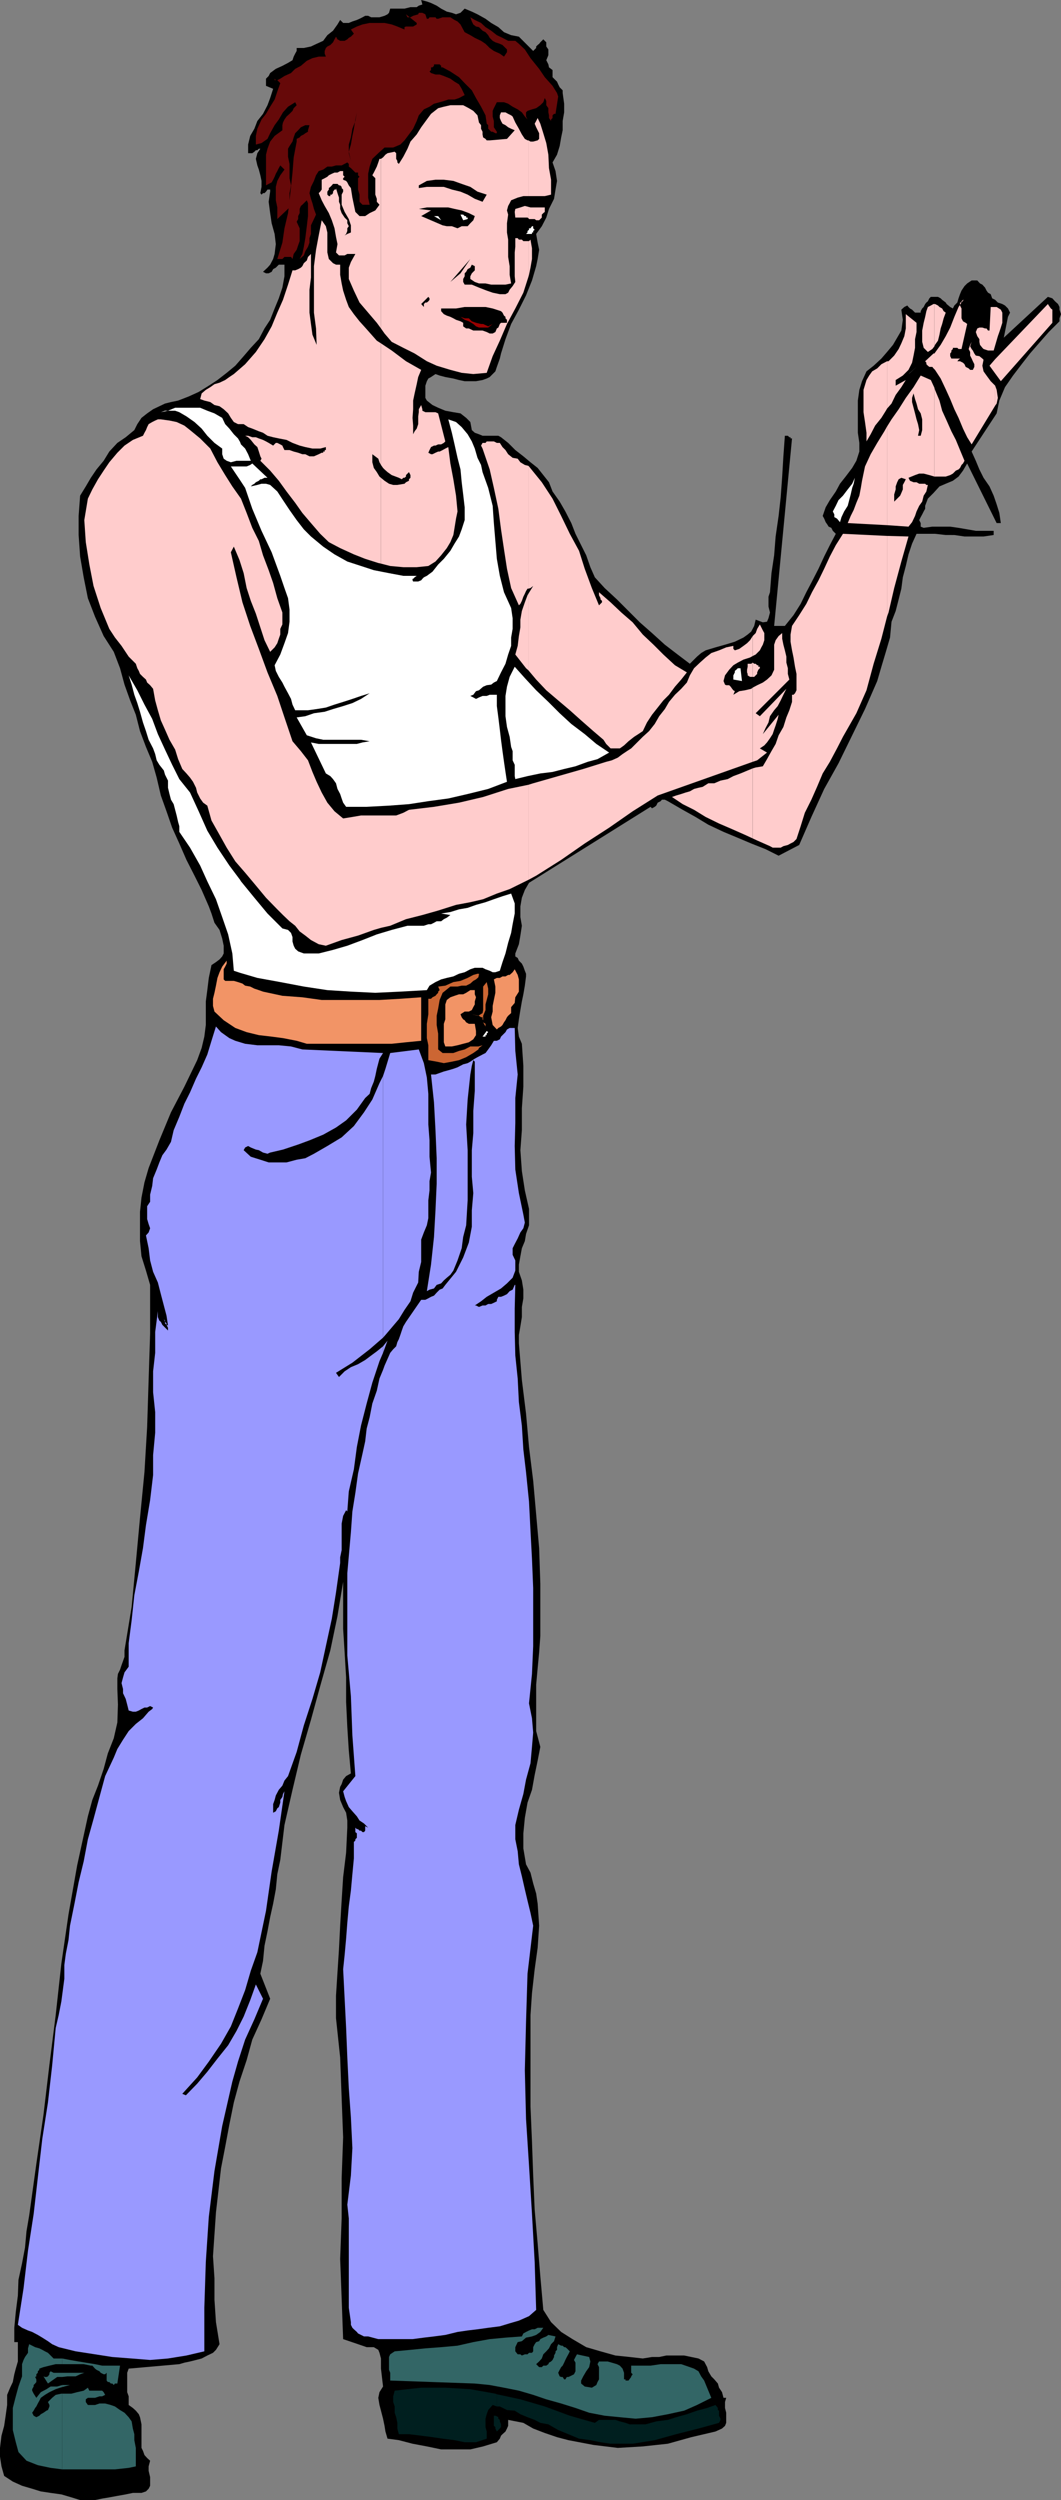 <svg xmlns="http://www.w3.org/2000/svg" width="356.199" height="838.801"><rect width="100%" height="100%" fill="#808080" stroke="none"/><path d="m143.3.5 1.4.5 1.898.898 1.5 1 1.902 1 1.7.403 1.398.5 1.5-.5L156 2.898l2.398 1 1.903.903L163 6.3l1.898 1.398 2.403 1.399 1.898 1.703 2.399 1 2.601.5L179 17.098l1-1v-.5l.5-.5.5-.399.398-.5 1-1 1 1v1.399l.7 1V18.5l-.7 1.7.7 1.398.203 1 1.199.902v2.398l1.5 1.5.398.903.5 1 1 1v.898l.5 3.602v2.898l-.5 2.899v3.101l-.5 2.399-.5 2.902-.898 2.898-1.5 2.602 1 2.898.5 3.301-.5 2.899-.5 3.101-1.7 3.399-.902 2.902-1.5 2.898L180 78.5l.5 2.898.5 2.403-.5 3.097-.5 2.403-1.402 4.797-2 5-2.399 4.8-2.601 4.801-1.899 5.102-1.5 4.797-.398 1.703-1 2.797-.5 1.5-1.903 1.902-1 .5-1.398.5-2.2.398H156l-1.902-.398-1.899-.5-2.699-.5-1.902-.5-1.399-.5-1.5 1-.898.5-.5.898-.5 1.5v4.102l.5.898 1.898 1.5 1.899.903 2.402 1 2.7.5 2.398.398 1.902 1.5 1.398 1.399.5 2.703 1 .898 1.403.5 1.199.5h5.3l.9.5 2.398 1.899L173 151l2.7 2.098 2.398 2L180.5 157l1.898 2.398 1.903 2.403 1.199 3.097 2.398 3.403 1.903 3.297 2 3.902 1.398 3.598 1.899 3.8 1.703 3.403 1.398 4 1.5 3.398 3.301 3.602 4.098 3.797 7.703 7.703 4.097 3.597 4.301 3.903 4.301 3.297 4.098 3.101 1.402-1.398 1-1 1.398-1.203 1.5-.899 3.301-1 3.2-.898 3.3-1 2.899-1.403 1.402-1 1.2-1 1-1.898.5-2.102 2.398.903 1.402-.203.5-1.2.5-1.898-.5-2v-3.3l.5-1.5.5-6.4.898-6 .5-6.3 1-6.902.7-6.297.5-6.903.402-6.8.5-6.899h1l.5.5h.398v.399h.5l-6 62.902h3.602l2.898-3.602 2.403-3.8 1.898-3.899 1.899-3.601 2.203-4.297 1.898-4.102 1.899-3.8 2-3.801-1-1-.5-1-.899-.399-.5-.8-.5-.7-.5-1.199-.5-.902 1-2.899 1.399-2.398 2-2.903 1.402-2.597 1.898-2.403 2.2-2.898 1.402-2.402 1-3.098v-2.902l-.5-3.399v-10.8l.5-3.598.898-2.903 1.5-3.3 2.403-1.899 2.597-2.398 1.903-2.203 2-2.399 1.398-2.398 1.399-2.403.5-3.597-.5-3.403 1-.898 1-.5.402.5.5.5.7.398 1 1h1.898v-.5l.5-.898.5-.5.5-1 .402-.5.5-.402.5-1 .5-.5h2.398l.903.5.5.5 1.199.902.3.5 1.2 1 .898.5.5-1 1-1 .403-1.402.5-1.399.5-1.199 1-1.5.898-.902 1.5-1h1.899l.902 1 .8.402.9 1 .5 1 .5.7.898.5.5 1.398 1 .5.902.902 1.5.5.898.5 1 1 .7 1.398-.7 1.403-1.398 7 14.8-13.703 1.5.5.9 1 1 .902.5 1v.898l.5 1.5-.5 1.403v1l-3.602 3.597-2.899 3.301-3.398 3.899-2.801 3.601-2.902 3.801-2.7 3.898-1.898 4.5-.902 4.301-8.399 12.801 1.399 3.098 1.203 2.902 1.398 2.8 2 2.9 1.399 3.1 1 2.9.902 2.898.5 3.402h-1.402l-9.899-20-1.398 2.398-1.5 2-1.903 1.403-2.398 1-2.102.898-2 2.2-1.898 1.902-.902 2.398v1l-.5.899-.5 1-.5.902-.5 1 .5 1v1.2l1 .398 2.902-.399h6l2.8.399 5.798 1h6v1.402l-3.399.5h-6.398l-3.403-.5H317.5l-3.602-.402H307.7l-1.5 3.3L305 186l-.902 3.898-1 3.801-.5 3.801-.899 3.598-1 3.902-1.398 3.598-.5 5.3-1.403 4.801-1.5 5-1.398 4.801-4.102 9.398-4.3 8.801-4.598 9.399-4.8 8.601-4.302 9.399-4.097 9.402-6.903 3.598-4.398-2.2-4.8-1.898-4.5-1.902-4.802-2-5.097-2.399-4.301-2.601-4.3-2.399-5-2.898-1-.5h-1l-.4.5-1 .5-.5 1-.5.398-.902.5-.5-.5-40.8 25.5-1.399 2.399-1 2.601-.5 2.899v3.601l.5 2.899-.5 3.3-.5 2.903-1.199 3.097v1l.8.5.4.903 1 1 .5 1 .5 1.398.398 1v.899l-.399 3.101-.5 2.899-.5 2.402-.5 2.898-.5 3.102-.398 2.898.398 2.903 1 2.398.5 7.399v7l-.5 7.203v7.398l-.5 6.7.5 7 1 6.5 1.399 6.199v5.5l-1 2.902-.399 2.398-1 2.403-.5 2.699-.5 2.8v2.4l1 2.898.5 3.101v2.899l-.5 2.902v3.398l-.5 3.102-.5 2.898v2.801l1 12.301 1.399 11.3 1 11.2L179 496.8l1 11.298 1 11.3.398 12v17.5l-.398 5.5-.5 5.301-.5 5.5v15.602l1.398 5.297-.898 4.601-1 4.801-.902 5-1.5 4.3-.899 5.098-.5 5.2v5.101l.899 5.301 1.5 2.8.902 3.598 1 3.403.5 3.398.5 7.399-.5 7.402-1 7.2-.902 8-.5 7.398V706.8l.5 11.797.402 11.3.5 11.5 1 11.301.898 11 1 11.301 2.602 4.098 3.398 3.3 3.801 2.403 4.602 2.699 4.797 1.398 5 1.403 4.8.5 4.403.5 3.097-.5h2.403l2.398-.5h6l2.399.5 2.402.5 1.898 1 1 1.898.403 1.399 1 1.703 1 1 1.199 1.398.398 1.399 1 1.5.5 1.902h.903l-.403 1.398v2l.403 1.602v3.398l-.403 1-1 .903-2.199 1-8.101 1.898-7.899 2.2-8.398.902-8.403.5-8.199-1-8.398-1.602-3.801-1-4.102-1.398-3.898-1.5-3.3-1.903-5.102-1v2l-.399.903-.5 1-1 .898-.5.5-.398 1-1 1.2-4.602 1.402-4.3 1h-9.801l-4.797-1-4.801-.903-4.602-1.199-3.8-.5-.7-2.398-.3-1.903-.5-2.398-.7-2.7-.5-1.902L127 804.5l.398-1.902 1.2-1.899-.7-6v-3.398l-.5-1.903-.398-1-1.5-.898h-2.402l-2.899-1-5-1.7-.5-13.702-.5-13.2.5-13.597v-13.5l.5-13.703-.5-13.2-.5-13.597-1.398-13.203v-7.5l.5-7.899.5-7.699.398-7.902.5-8.399.5-7.898 1-8.203.399-8.399v-2.398l-.399-2.602-1-1.898-1-2.403-.398-2.398.398-2 .5-.902.5-1.5 1-1.2 1.602-.898-.703-7.7-.5-7.902-.399-8.398v-8.2l-.5-8.402-.5-7.898v-15.8l-1.898 11.5-2.403 11.5-3.398 12-3.102 11.3L101 588.7l-2.8 11.8-2.7 11.8-1.402 11.7-1 4.8-.5 5.098-.899 4.801-1 4.5-.898 4.801-1 4.8-.5 5.098-.903 4.301 3.301 8.399-2.898 6.902-3.102 6.8-1.898 6.9-2.403 7.198-1.898 7-1.5 7.403-1.402 7.5-1.399 7.199-1.699 14.8-1 14.7.5 7.398v7.2l.5 7.5 1.2 7.402-1.2 1.898-1 1-1.902.903-1.899 1-1.898.5-2 .5-1.903.398-1.699.5-17 1.5-.5 1.399v6.5l.5 1.402v2.898l1.399 1 1 .903 1 1.199.402 1 .5 2.398v7.903l.5 1 .5 1.398.898 1 1 .899-.5 1.902v1.5l.5 2.098V834l-.5 1-.898.898-1.5.5h-2.902l-2.399.5-2.8.5-2.7.5-2.398.403-2.403.5h-5L24 837.898l-3.402-1-3.598-.5-3.3-.5-2.9-.898-3.402-1-3.097-1.402-2.903-1.899L.5 827.5l-.5-3.3v-2.9l.5-4.1.898-3.302.5-3.398.5-3.602V803.5l1-2.402.903-1.899.5-2.601.5-1.899.699-2.398v-6.5H4.8v.699-5.5l.5-5.3.7-5.5.2-5.302 1.198-5.5 1-5.3.5-5.5.903-5.297L12.199 726l2.399-16.5 2-16.8 2.101-16.602 1.899-17.297L23 642.3l2.898-16.403 3.602-16.5 1.5-5.5 1.898-4.8 1.903-5.598 1.398-5.2 2-5.1 1.2-5.302.199-6-.2-5.199v-3.601l.2-1.5.703-1.399.5-1.5.5-1.398.5-1.403V553.7l2.398-14.601 1.399-14.7L47 509.301l1.5-15.403.898-15.097.5-15.801.5-15.602v-16.3L49 426.3l-1.5-4.801-.5-5.102v-9.8l.5-4.797 1-5.102 1.398-4.8 3.602-9.301 3.898-9.399 4.5-8.601 4.301-8.899 1.5-4.101.899-3.797.5-3.903V336l.5-3.8.5-4.102L71 323.8l1.5-1 1.2-.903.898-1 .5-1V317.3l-.5-2.403-.899-2.898L72 309.598l-1-3.098-.902-2.402-2.399-5.5-2.398-4.797-2.703-5.301-2.399-5.5-2.398-5.3-1.903-5.5L54 266.897l-1.402-6-1.5-5.3-2.098-5-2-5.297-1.402-5.5-1.899-4.8-1.898-5.3-1.5-5.5-2.102-5.5-3.398-5.302-2.903-6.5L29.5 200.7l-1.402-7-1.2-7-.5-7.199v-6.402l.5-6.797 1.903-3.102 1.699-2.898 1.898-2.801 2.403-2.902 1.898-3.098 2.7-2.902 2.8-1.899 2.899-2.398 1-2L47.5 140.2l1.898-1.5 2-1.398 2.102-1 1.898-.903 2-.5 2.403-.5L63.398 133l3.301-1.5 3.399-2.102L73 127.5l3.098-2.402L79 122.699l2.8-3.199 2.4-2.8 2.698-2.9 1.903-3.6 1.898-2.9 1.5-3.8 1.399-3.402L94.8 96.5l.699-3.8v-3.9h-1.902l-1 1-.899.5-.5.9-1 .5H89.3l-1-.5 1.5-1.4.898-1 1-1.902.5-1.699.399-3.3-.399-3.399-1-3.602-.5-3.398-.5-3.8.5-3.4v-.702H89.8l-.5.703-.5.5h-.5l-.5.5-.403-.5.403-2.102v-2l-.403-1.898-.5-1.903-.5-1.398-.5-2.2.5-1.902 1-1.5h-.5l-.5.5h-.5l-.5.5-.699.5H83.3V48.5l.7-2.902 1.398-2.399 1-2.601 1.903-2.399 1.5-2.898.898-2.403 1-3.097-2.398-1v-2.403l.898-.898.5-1 1.899-1.402 2.203-1 1.898-1 1.5-.899.399-1.199.5-1 .5-.902v-1H102l2.398-.5 1.903-.899 2.199-1 1.398-1.898 1.903-1.5 1.5-2.102.898-1.5 1 1h1.899l1.203-.5 1.5-.5.898-.398 1-.5.899-.5h1l1 .5h2.8l1.7-.5 1-.5.5-.5.402-1.403h4.8l2-.5h2.098l.7-.5L141.8 1.5l-.403-1.5 1.903.5"/><path fill="#660909" d="m156 10.8 1.898 1 1.5.9 2.102 1 1.5 1 1.398 1.398 1.403 1 2 .902 1.398 1 1-1.5v-.902l-1.5-1.5-.898-.399-1.5-.5-.903-.5-1-1-.5-.898-.898-1-1-.5-1.2-1.203-1-.2-.902-.699-.5-1-.5-1.398 1.5.898 2.102 1 1.5 1.399 1.898 1.203 1.903 1.5 1.898.898 1.899 1H173l1.2 1 2 1.899 1.898 2.902L181 23.098l1.898 2.8 2.602 2.903 1.5 2.398.398 1.2-.898 5.8h-.5l-.5.5v.899l-.5.5v.5l-.7-1v-.899l-.202-1v-1.398l-.7-1v-1.403l-.5-1-.5 1.403-1 1-1.398 1-1.402.398-1.5.5-.5.5v1.399l1 2-.5-1-.899-1-1-1.399-1.398-1-1.703-.898-1.5-1-1.399-.5h-2.398l-1 2-.403.898v1.899l.403 1.5v2.101l1 1.5v.5h-.5l-.903-.5h-.5l-1-1V42l-.5-.5-.398-2.8-1.5-2.9-1.7-2.902-1.402-2.597L156 27.898l-1.902-2L151.199 24l-2.601-1.402h-.5v-.5l-.5-.5h-1.899v.5l-.5.5h-.5v.902l-.5.5.5.5 1.5.5h1.399l1.402.5 2.2.898 1.398 1 1.5.903.902 1.5 1 2.097-1.902 1-1.5.5H150.5l-1.5.5-1.402.403-1.899.5-1.5 1-1.898.898-1.703 2-.7 1.899-1.199 2.601-1.398 1.899-1.5 2-1.403 1.402-2.398 1h-2.902L127 51.398l-2 1.903-.902 2.597-.5 2.403v8l.5 2.398h-2.399l-1-1v-2.398l-.5-1.703V59.8l.5-.5-.5-.5v-.903h-.898l-1.5-1.5-.703-.5V55l-.5-.5-1.899 1h-1.898l-1.403.398h-1.5l-1.398 1-1.5.5-.902 1.403-.7 1.898-1 2-.5 2.102.5 1.898.5 1.5.5 1.899.7 1.902-.7 1.5-1 2.098V78.5l-.5 1.398v1.5l-.5 1.403-.898 1.5-.5 1.398-1.402 1.2.902-1.7.5-2.398.5-2.903.5-4 .398-3.398v-4.3l-.398-1-1.5 1.5-.5.398-.402 1V71.5l-.5 1v1l-.5.898 1 2.2v4.3l-.5 1.403-.5 1.5-1 1.398-.399 1.7-.5-.7H95.5l-.7.7h-1.702l1.703-5.5.699-4.801 1.2-5.098.5-4.3.5-4.5.5-4.802.398-5.097 1-5.301v-.902l1-.5.402-.5 1-.5.5-.399.898-.5v-.5l.5-1.699H102.5l-1.5.7-.902 1-1 1-.5 1.398-.399 1.402-1 1.5-.5.898v2.7L97.2 55v4.8l.5 2.4-.5 2.6v4.798L93.098 73.5v-3.902l-.5-2.399v-4.5l.5-2 1-1.898 1.402-1.903-1.402-1.398-.5.898-.5 1-.5.903-.399 1-.5 1-.5.898-1 .5-.898.5V51.9l.5-2 .898-2.399 1.5-1.902 2.602-1.899V42l.199-.902.5-1 .7-1 1-.899 1-1 .398-.898 1-1-.5-1-2.399 1.5L95 37.699l-1.402 2.399L92.199 42l-1.5 2.7-.898 1.898-2 1.402-1.903.5v-2.902l.5-2.399 1.403-3.101 1.5-1.899 1.398-2.398 1.5-2.403.899-2.699 1-2.8-1-1h-.5l-.399-.5v.5h.899l1-.5L95.5 25.5l2.2-1 1.398-1.402 1.902-1 2-1.7 1.898-.898L107 19h2.398L109 18v-.902l.398-1 .5-.5 1-.5.903-.899.5-1 .5-.898.5.898.898.5h1.5l.899-.5.5-.5.703-.398 1-1-1-1.403 2-1 1.898-.699 2.399-.5h5l2.402.5 1.898.7 2.403 1v-.801l.5-.2h2.398l1.2-.699v-.5L136.3 4.801l.5 1h1l.898-.5 1.7-.5.199-.5h1.203l1 .5.5 1.5h.5l.398-.5h2l.399.5h.5l1.5-.5h2.601l1.399.898 1 .5 1 1 .902 1.7.5.902"/><path fill="#fcc" d="m127.898 311.3 3.102-.702 5.3-2.2 5.5-1.398 5.298-1.5 6-1.902 4.8-.899 4.301-1 4.602-1.898 4.297-1.5 6.3-3.102v-31.898l-6.8 1.398-8.399 2.7-8.101 1.902-8.399 1.398-8.398 1-1.903 1-2.398.899h-5.102V311.3m0-37.702H121.2l-2.898.5-3.102.5-2.898-2.399-2.403-2.898-1.898-3.403-1.7-3.597-1.402-3.301-1.5-3.902L101 252l-2.8-3.3-2.7-8-2.402-7.2-3.297-7.902-2.903-7.899L84 210l-2.602-7.902-2-8.399-1.898-8.398 1-1.903 1.898 4.5 1.403 4.403 1 5 1.398 4.297 1.7 4.3 1.5 4.602 1.402 4.3 1.898 3.9 1.5-1.5.899-1.4.5-1.5.5-1.402V211l.703-1.5v-4l-1.703-4.8-1.399-5.102-1.5-4.297-1.898-5-1.403-4.801-2.199-4.402-1.898-5-1.903-4.797L78 163.199l-2.402-3.8L73 155.097l-2.402-4.598-3.399-3.402-3.398-2.797-1.903-1.5-2.597-1.203-2.403-.5-2.898-.399h-1l-.902.399-1 .5-1.2.703-.5 1-.398 1-.5.898-.5 1-3.402 1.399L41.8 149.5l-2.403 2.398-2.699 3.2-1.898 2.8-1.903 2.903L31 164.199l-1.5 3.102-1.2 7.199.5 7.398 1.2 7.5 1.398 7.2L33.801 204l2.898 7 1.899 2.898L40.8 216.7l2.398 3.602 2.399 2.398.5 1.5.5.899.402 1 1 1 1 .902.398 1 1 .898 1 1.2.7 3.902.902 3.3 1 3.4 1.398 3.1 1.5 3.4 1.903 3.3 1 3.2 1.398 3.3 1.399 1.5 1.203 1.398 1 1.403 1 2 .398 1.597 1 2 1 1.403 1.399 1 1.402 5 2.7 4.797 2.398 4.3L79 289l3.3 3.8 3.598 4.298 3.403 4.101 3.797 3.899L95 307l2.2 2.098 1.898 1.5 1.5 1.902 1.902 1.398 1.898 1.5 2.602 1.403 2.398.5 5.301-1.903 5.5-1.5L125.5 312l2.398-.7v-37.702m0-84.5 3.102.8 4.398.403h4.5l3.903-.403 2.398-1.5 1.899-2.097 1.902-2.403 1.2-2 1-2.398.398-2.402.5-3.098.5-2.402-.5-5.297-.899-5.5-1-5.301-.699-5.5-1 .5-.902.5-1 .5h-.5l-.899.398-1 .5h-.5l-.898-.5.398-.898.5-1 1-.5h.5l.899-.402h1l.902-.5.5-.5-2.402-9.399-.899-.398h-3.398l-1-.5v-.5l-.403-1.403-.8 1.403v1l-.2 1.398v2.602l-.5 1.5-.699.898-.5 1v-2.898l-.199-2.602.2-2.898v-2.903l.5-2.398.698-3.102.5-2.398 1-2.402-5.097-2.899-4.801-3.601-3.602-2.399v73.899"/><path fill="#fcc" d="m127.898 115.2-1.398-.9-3.902-4.402-1.899-2.097-1.898-2.403-1.703-2.398-.899-2.402-1-3.098-.5-2.402-.5-2.899v-3.398h-1.398l-1-.5-1.403-1.403-.5-2.199V78l-.5-2.102-1.398-2L107 79l-.902 4.8-.7 5.5v15.598l.7 5.301.203 5.5-1.403-3.398-.5-3.602-.5-3.8v-7.7l.5-4.101v-7.899l-1 1-.398 1.2-1 .902-.5 1-.5.5-.902.5-1 .398h-.899L96.7 95.5l-1.7 5.098-1.902 4.3-1.899 4.602-2.398 4.3-2.903 4.298-3.597 4.101L78.5 125.5l-1.5 1-1.402 1-1.899.898-1.699.5-1.402 1-1.5.903L67.699 132l-.5 1.898 1.399.5 2 .5 1.402 1 1.7.403 1.398 1 1.5 1.398.902 1.5 1 1.399 1.398.703h1.903l1.5 1 1.398.5 2.2.898 1.402.5 1.5 1 1.898.5 1.899.399 2.601.5 2 1 2.399.902 1.902.5 2.398.5h2.602l1.898-.5v1H109v.5h-.5v.398h-.5l-1 .5-1.602.7h-1.5l-1.398-.7h-1l-1.402-.5-1.5-.398-1.399-.5H95.5l-.5-1-.2-.5-.702-.402-1-.5h-.5l-.899.902-1.5-.902-.898-.5-1-.5-1.403-.5-1-.399H84.7l-1.398-.5h-1l1 .5.898.899 1.2 1.5 1 .902.5 1.5.5 1.598.402.8-.403.7 3.301 3.3 2.899 3.403 2.601 3.597 2.899 3.801 2.402 3.399 2.898 3.402 3.102 3.598 2.898 2.8 3.801 2 4.602 2.102 3.797 1.5 4.402 1.398.898.2v-73.899m-.001-4.999 1.2 1.698 2.402 2.801 3.898 2 3.801 1.899 4.102 2.601 3.297 1.5 4.601 1.399 3.801 1 3.898.402 4.5-.402 2-5.598 2.403-5.2 2.398-5.6 2.801-5.2 2.7-5.3 1.698-5.302v-12H175.7l-.5-.5h-1l-.398-.5H173v2.903l-.2 1.898v8l.2 1.899-.902 1.402-1 1.2-.5 1-.899.5h-1.898l-2.403-.5-2-.7-2.597-1-2.403-1H156l-.5-.902v-1l.5-.899v-1l.5-.5.5-.898.898-.5.5-1 1 .5v1.398l-1 1-.5 1v.899l1.5 1 1.403.5H163l1.898.402h4.801l1.899-.402-.5-2.899v-2.898l-.5-3.102v-5.8L170.199 78v-3.102l.399-2.898-.399-1.402.399-1.5.5-.899.5-1 2.203-.898 1.898-.5h1.7V47.098h-.301l-.899-.5-1-1.5-1-1.899L173 41.098l-.902-2-.5-.399-1-.5-.899-.5h-1.5l-.398 1v.899l.398 1 .5.902 1 .5.899.7 1 .5 1.203.5-2.602 2.898-5.8.5h-1l-.399-.5-.8-.5-.2-1v-.899l-.5-1V42l-.7-.902-.5-2.399-1.402-1.5-1.5-.898-1.898-1h-4.3l-2.2.5-1.902.5-2.399 1.898-1.398 1.899-1.903 2.601-1.5 2.399-2.097 2.402-1 2.398-1.403 2.7-1.5 2.402-.5-.5V54l-.398-.7v-1.902l-.5-.5-2.402.5-.7.5-.8.903-.7.5v56.898"/><path fill="#fcc" d="M127.898 53.3h-.5L127 54.5l-.5 1.398-1 2-.5.903 1 1v5.5l.5 1.398v1l.898 1L126 70.598l-1.902.902-1.5 1h-1.899l-1.398-1.402-1-4.797-.5-3.203-.703-.899-.5-1-.399-.5-1-.398v-.5l.5-.5-.5-.5v-1.403h-1l-.898.5h-1l-.903.403-1 .5-.5.5-.898.5-1 .5v3.297l-.5.703-.5.5 1 2.398 1 1.899 1.398 2.402 1 2.398.903 2.7.5 2.902.5 2.398-.5 2.801 1 1h1.898l.899-.5h2.703l-1.5 2.7-.703 1.902v3.797L118.8 97.5l1.898 4 2.899 3.398 2.902 3.403 1.398 1.898V53.301M177.398 295.2l2.602-1.4 8.398-5.3 7.903-5.5 8.199-5.3 7.898-5.5 8.403-5.302 31.898-11.3v-24.899l-.5.399-2.101.5-1.899.3-2 1.2.5-1.2-.5-.3-.398-.5-.5-.7-.5-.5h-1l-.403-.199-.5-1.199.5-1.902 1.403-1.899 1.398-1.5 1.5-.898 1.899-1 2.203-.703.898-.5v-6.7l-.898 1.403-1 1-1.203.898-1.399 1-1.5.5-.5-.5v-1l-2.398.5-2.403 1-2.597.899-1.903 1.5L235 222.3l-2 1.898-1.402 2.399-1 2.402-1.899 2.098-2.101 2-2 2.402-1.399 2.398-1.898 2.403-1.5 2.597-1.903 2.403-2.097 1.898-1.5 1.5-1.403 1.399-1 1-1.398.902-1.5 1-1.602 1.2-2 .898-1.898.5-7.7 2.402-8.402 2.398L179 262.8l-1.602.5v31.898"/><path fill="#fcc" d="M177.398 224.898 180 228l3.398 3.598 4 3.402 3.903 3.3 3.797 3.4 4.101 3.6 3.399 2.9.902 1.398 1.5 1.5h3.098l1.402-1 1.5-1.399 1.898-1.5 1.403-.898 1.5-1 1.398-2.903 1.7-2.597 1.902-2.403 1.898-2.398 1.899-1.902 2-2.7 2.101-2.398 1.899-2.402-4-2.399-3.899-3.601-3.3-3.297-3.598-3.403-3.403-4.097-3.8-3.301-3.598-3.402-3.902-3.399v1l.5 1v.399l.5.5v.5l-1 1-2.399-5.797-2.398-6.5-1.903-6-3.097-5.703-2.903-6-2.898-5.797-3.602-5.5-4.3-5.301-.2-.2v41.2l.7-.2.902-.702-1.602 2.601v25.7"/><path fill="#fcc" d="m177.398 199.2-.3.5-.899 2.398-1 2.902-.5 2.898v2.602l-.5 2.898-.398 3.301-.801 2.899 3.598 4.601.8.7v-25.7m0-42.899-1.199-.3-1.5-.902-.898-1.2-1.703-.3-1.5-1.2-.899-1.398-1-1-.898-1.402h-1l-1-.5h-2.403l-.398.5h-1l-.5.902.5 1 2.398 7 1.403 6.2 1.5 7 .898 6.898 1 6.703 1 6.5 1.399 6.5 2.601 5.797.5-.5.5-1 .5-1.399.5-1 .399-.898.5-.801h.3v-41.2m0-63.402.2-.699.5-2.398.5-2.903v-3.597l-.5-2.903-.5.5h-.2v12m0-19.698.2.3h1.902l.5.398h1l.898-.898v-1l.5-.5.5-.402v-1.5h-4.8l-.7-.2V73.2"/><path fill="#fcc" d="m177.398 69.398-1.199-.3-1.5.5-1.699.5-.2 1L173 73h4.098l.3.2v-3.802m0-3.598h5.5l2.102-.5v.5-5.5l-.7-3.902-.202-4.5-.7-3.898-1-3.3-1-3.2-.898-1.902-.5 1-.5.902.5 1.2 1 2v1.898l-.5.5-1.5.402h-.902l-.7-.402V65.8M252.7 281.3l1.5.7 4.3 1.898.898.5h2.7l.902-.5 1.5-.398.898-.5 1-.5 1-1 1.403-4.3 1.398-4.5 2.2-4.4 1.902-4.3 1.898-4.5 2.399-3.902 2.402-4.5 2-3.899 4.5-7.898 3.398-7.703 2.403-8.899 2.597-8.398 1.903-7.403v-27.097L283 179.098l-2.402 3.8-2 3.801-1.899 4.102-1.898 3.898-2.203 4-1.899 3.899-2.398 3.8-2.403 3.602-.5 2.898v2.403l.5 2.898.5 2.399.5 3.101.5 2.399v5.5l-.5 1-.5.5h-.5v2.402l-.898 2.8-1 2.4-1 3.198-1.602 2.801-1 2.899L259 252l-1.5 2.7-1.402 2.398-2.399.402-1 .3v23.5"/><path fill="#fcc" d="m252.7 257.8-1.7.7-2.402 1-2.399.898-1.898 1-2.403.5-2.097.903h-2L235.898 264l-1.398.3-1.5.4-1.402.8-1.399.398-1.5.5-1.699.5-1.402.5 3.601 2.403 3.801 1.898 3.898 2.399 4.5 2.203 4.403 1.898 4.297 1.899 2.601 1.203v-23.5m.001-2.203 1.5-.5 3.3-2.598-2.402-1.402 1.5-1 .902-1 1-1.399.898-1.398.5-1.5.5-1.403.7-2.199.3-1.398-5.3 6.5.902-2 1-1.903.5-2.097 1.398-2 1.2-1.403 1-1.898.902-1.902 1-2-8.902 9.203-1.399-1L265 228l-.5-1.902v-1.899l-.5-1.898v-2l-.5-2.102-.5-1.898-.402-2v-1.903l-1.2 1-1 1.403-.5 1.5v8.398l-.898 1.899-1.5 1.402-1.402 1-1.899.898-1.5.801v24.899m.001-28.5h.5l1-1v-.5l.398-.899.5-.5v-.5h-.5v-.5h-.399l-.5-.5h-.5l-.5-.398v4.797"/><path fill="#fcc" d="m252.7 222.3-.5.4H251v1l-.2 1v.898l.2.5v.5l.8.5h.9V222.3m0-2.202 1-.5 1.398-1.399.5-1 .5-.898.5-1.5v-2.403l-.5-.898-1-2-.899 1.5-.5 1.398-1 1v6.7m45.101-13.2.5-1.398 1.9-8.2 2.398-8.902L305 180l-7.2-.2v27.098m0-30.698 7.2.5 1.2-1.5 1-2.102.5-1.5.898-1.899 1-1.398.5-2 .902-1.403.5-2.199h-.5l-.402-.398h-2l-.899-.5h-1l-1.199-.5-.5-1 2.2-.903 1.398-.5h1.5l1.902.5 1.7.5v-29.8l-1.2-2.598-3.402-1.5-2.399 3.898-2.601 3.602-2.399 3.8-2.398 3.4-1.5 2.398v33.101"/><path fill="#fcc" d="m297.8 143.098-.902 1.601-2.398 3.899-2.2 3.8-1.902 4.102-.5 2.398-.5 2.403-.398 2.398-.5 2.602-1 2.398-.902 2.399-1 2-1 2.402 13.203.7v-33.102m-.001-6 1.5-1.7 1.4-2.898 1.898-2.602 1.5-2.398-3.399 1.898V127.5l2.399-1.5 1.902-1.902 1.2-2.399.5-2.398.5-2.602v-2.898l.5-2.403v-3.097l-3.602-2.903v4.801l-.5 2.602-1 2.398-.899 1.899-1.5 2.203-1.898 1.898h-.5v15.899"/><path fill="#fcc" d="m297.8 121.2-1.902 1-1.398 1.398-1.7 1-1 1.402-.902 1.5-1 3.3v7.5l.5 3.298.5 3.601v2.899l1.403-2.399 1.5-2.898 2.097-2.602 1.5-2.398.403-.703v-15.899m15.899 38.699h3.8l1.5-.5.898-.5 1-1 .903-.398.5-.5.5-1 .5-.5.5-.902-1.5-3.598-1.403-3.402-1.5-2.899-1.597-3.601-1.5-3.297-.903-3.403-1.5-3.597-.199-.703v29.8m.001-36 .198.2 1.903 2.902 1.699 3.598 1.5 3.3 1.398 3.403 1.403 2.898 1.5 3.602 1.398 2.898 1.5 2.399 7.899-13v-6.7l-1.5-1.5-1.399-1.898-1-1.402-.398-1.899.398-2-.398-.398-1-.801-1.203-.2-.5-.702-.5-1-.399-.5-.5-.899.5-1.5-.5 1-.5 1.399.5 1v1.203l.5 1 .399.898.5 1v.899l-.5 1h-.899l-.5-.5-1-.5-.398-.899-.5-.5-1-.5h-.903l.403-.5.5-.398h-2.903L319 119.5v-.902l.398-.5v-.5l.5-.5v-.399h1.5l.403.399h1l1.898-8.399-.5-.398-.898-.5-.5-1V103.5l-.5-1v-.2l-.5.7-1.403 3.3-1.398 3.598-1.5 2.903-1.7 2.898-2.1 2.899v5.3m0-5.3h-.302l-2.8 2.601.402.5v.5l.5.5.5.399h1l.398.5.301.3v-5.3m.001-2.398.198-.5 1-1.4.5-2 .403-2.1.5-1.5.5-1.9.699-1.902-.7-.5-.5-.898-.902-.5-.5-.5-1-.5h-.199v14.2"/><path fill="#fcc" d="M313.7 102h-.302l-.898.5-1 .5-.5 1.398-.402 1.903-.5 2-.5 2.597v3.801l.5 2 1.402 1.399 1.5-1 .7-.899V102m20.398 34.098.5-.7.402-1.898-.402-2.7-.5-1.402v6.7m0-10.798 1.902 2.598 17.3-19.597v-4.403l-.5-.398-.702-1-.297-.5-17.703 18.5v4.8m0-4.8-1.899 2.2 1.899 2.6zm0-4.602.902-3.097.5-1.403.5-1.5.5-1.597v-3.403l-.5-1-1.402-.898h-.5v12.898m0-12.898h-1.5l-.399 7.898h-.5l-.5-.699h-.5l-.898-.3h-1l-.703.3-.5 1.2.5 1.402.703 1v.898l.199 1 .8 1 .4.399 1.5.5h1.898l.5-1.7V103m-11.798-.7.5-.8h-.5zm.5-.8.7-.902h-.2l-.5.5v.402"/><path d="m120.2 35.3-.4 2.4-.5 2.398-.5 3.101-.5 2.399-.5 2.902-.702 2.398L117.8 54l1.5 2.398L117.8 54l-.703-2.602V48.5l.703-2.402.5-2.899 1-2.601.5-2.899.398-2.398M162 67.7l-2.602-1L157 65.3l-2.402-1-2.899-.702-2.699-.899h-5.7l-2.702.399v-.899l2.703-1.5 2.898-.398H149l3.2.398 2.8 1 2.898 1 2.403 1.602 3.097 1L162 67.699M115.2 64.3l-.5 1v3.4l1 2.398 1.398 2.402.703 2.098V78l-1.203.5-.899.5h-1.5 1.5l.5-.5.399-1v-.902l.5-.7-.5-1v-1l-.899-.898-1-1.5-.5-1.402v-1.399l-.398-1v-1.398l-.5-1.5-.5-1.703v.5h-.5l-.5.703v.5l-.403.5h-.5v.5h-.5l-.5-.5v-1l.5-.703v-.5l.5-.399.5-.5.403-.5h1.5l.5.5h.398l.5.5v.399l.5.5v.703m33.399 11.297-7.2-3.098 3.301-1.902-4.101-.5 2.703-.5h7.199l2.098.5 2.402.5 2.398.902 2 1-.5 1.398-1 1-.898 1h-2l-1.402.7-1.899-.7H150l-1.402-.3"/><path fill="#fff" d="m179 76.598.5.5-.5.402v.5h-.402v.5h-2l.5-.5v-.5l.5-.402v-.5h.5l.5-.7H179v.7M157 73.5l-1.5.398-.902-1.898h.902l.5.5h.5v.5h.5v.5m-10.102-.3 1.2.698-1-1.398h-.2v.7"/><path fill="#fff" d="M146.898 72.5H145.7l1.2.7zm0 0"/><path d="m151.2 94.598 6.698-7.7-3.3 4.801zM141.398 102l2.403-2.402.398.5v.5l-.398.5-.5.402h-.5l-.5.5v1l-.903-1m23 9.898-1-.5-1.398-.5h-3.102l-1.5-.699h-.898l-1-.699v-1.2l-.902-.5-1.5-.5-.899-.5-1-.5-1.199-.402-1-.5-.902-1v-.898h5L156 103h7l2.398.5 2.801.898.5.5.5 1 .5.403v.5l.5.5v1h-2l-.398.398-.5 1.2-.5.3-.5 1.2-.903.5h-1"/><path fill="#900" d="m165.398 108.7-1.5 1.198h-3.097l-1-.398-.903-.8-1.5-.9-1.398-.5-1.402-1 1.402.5h1.398l1 1 1.403.5 1.699.4h.7l1.698.8 1.5-.8"/><path fill="#fff" d="m305 125.5 2.7-2.402-2.2 2zm0 0"/><path d="M309.098 146.2h-.899l.399-1.9-.399-2-.5-1.6-.5-2-.5-1.9-.5-1.902V133.5l.5-1.5.5 1.898.5 1.5.5 1.903.899 1.398.5 2v3.602l-.5 1.898M137.3 157.898v.5l.5 1v.903l-.5.5v.5l-1 .5-.5.5-2.402.398H132l-1.402-.398-1.5-1-1.7-1.403-.898-1.5-1-1.398-.5-1.902v-2.7l2 1.5.398 1.2.5.902.7 1 .5.5 1 .898 1.402 1 2.398.903 1 .5.5-.5h.403l.5-.403v-.5l1-1v-.5m166.797 2.902-.5 1-.5.9v1.5l-.5 1.198-.399.903-2 2v-2.403l.5-1.699v-1l.5-1.398.5-1 .899-.5 1.5.5"/><path fill="#fff" d="m282 175.2-1-1.2-.902-.5v-.902l-.5-1 1-1.899.902-1.898 1.5-1.5 1.598-2.102 1.5-1.898.902-2-.402 2-.5 1.398-.5 2.2-.5 1.902-.5 1.898-1.2 1.899-.898 1.902-.5 1.7m-77.5 77.3-3.902 2.2-3.297.898-4.102 1.5-3.8.902-3.899 1-4.102.5-4.3.898-4.098 1-.2-1v-3.8l-.702-1.5V252l-.5-1.402-.5-3.399-.899-3.3-.5-3.598V233.5l.5-3.102.899-3.3 1.703-3.399 3.398 3.801 3.801 4.098 4.098 3.902 3.8 3.8 3.903 3.598 4.5 3.403 3.898 3.297 4.301 2.902m41.7-24.5v-1.402l.5-1v-.5l.5-.399.5-.5h.898l.5 4.301-2.899-.5M80.598 326.398l5.8 1.7 7.7 1.402L102 331l7.898 1.2 7.903.5 8.199.398 8.398-.399 8.903-.5.898-1.5 2-1.199 1.899-.902 1.902-.5 2.2-.5 1.898-.899 1.902-.5 1.898-1 1.5-.5H162l1 .5 1.398.5 1 .5h.903l1.5-.5.898-2.898 1-2.903.899-3.597 1-3.301.5-2.902.703-3.598v-3.402l-1.203-3.297-2.899.898-2.898 1-2.801 1-3.2.899-2.8 1-2.902.5-2.899.902-3.101.5 3.101.5-1.199.898-1 .5-.902.7h-1.5l-.899.5-1 .5h-.898l-1.5.5h-5.5L131.5 312l-5 1.5-4.8 1.898-5.102 1.903-4.797 1.398-4.801 1.2h-5l-1.902-.7-1-.898-.5-1-.399-1.403v-1.5L97.7 313l-1-1-1.898-.5-5-5-4.403-5.3-4.5-5.5-.3-.5v31.198m-.001-31.198L77 290.397l-4-6-3.402-5.699-2.899-6.5-2.898-6.3-3.602-4.5-2.398-4.801-2.403-5.098L53 246.3l-1.902-5.1-2.598-4.802-2.402-4.8-2.899-5 1 3.101.899 3.399 1 2.8.902 2.903 1 3.597 1 2.903.898 2.898 1.5 2.899.7 1.902.5 2.098.902 1.5L55 258.5l.398 1.398 1 2v2.403l.5 2.097.5 1.903.903 1.5 1 3.797.5 2.203.398 1.398v1.899l3.602 5.3 3.398 6 2.399 5.301 2.902 6 2.098 6 2 5.801L78 319.898l.5 5.801 2.098.7v-31.2"/><path fill="#fff" d="m80.598 161.098 1.703 2.601 2.398 7 3.102 7.399 3.398 7.203 2.899 7.898 1.402 4.102 1.2 3.398.5 3.801v4.098l-.5 3.8-1.2 3.403-1.402 3.797-1.899 3.601.399 1.899 1 2L94.8 229l.699 1.398 1.2 2.2 1 1.902.5 1.898.898 1.903h4.3l2.903-.403 3.097-.5 2.903-1 2.898-.898 3.102-1 2.898-1 2.899-.902-2.899 1.902-2.898 1.398-3.102 1-3.398 1-2.801.903-3.602.5-2.898 1-2.902.398 3.402 6 3.098 1 2.402.5h12.7l2.898.5-2.399.399-1.898.5H107l-2.602-.5 5 10.402 1.5.898.903 1 1 1.403.5 1.898.898 1.7.5 1.5.5 1.402 1 1.398h6.899l7.5-.398 6.703-.5 6.5-1 6.699-.903 6.5-1.5 6.898-1.699 6.301-2.398-.5-3.301-.5-3.402-.5-3.598-.5-3.8-.398-3.4-.5-4.1-.5-3.802v-3.8h-2.403l-1 .402H162l-1.2.5-1 .5-.902-.5-1-.5 1-.402.903-1.2 1-.3 1.398-1.2 1.2-.5 1.5-.199.902-.699 1-.5 1.398-2.902 1.5-2.899.899-3.101 1-2.899v-2.8l.5-2.899v-3.602l-.5-3.398-2.399-5.3-1.398-5.5-1-5.7-1-12-.403-5.8-1.5-6-1.898-5.302-.5-2.398-1.2-2.402-.902-3.098-1-2.402-1.398-2.399-2-2.398-1.902-1.703-2.598-.899 1.2 4.5.898 3.899 1 4.5 1 3.902.402 4.3.5 4.098.5 4.301v4.301l-1 3.098-.902 2.402-1.5 2.398-1.399 2.403L149 187.5l-1.902 1.898-1.899 2.403-1.898 1.398-1 .5-.5.5-.403.5-1 .399H138.7l-.199-.399v-.5h.2l.5-.5.698-.5h-4.5l-4.8-.898-5.098-1-4.3-1.403-4.602-1.5L112.3 186l-3.801-2.602-4.102-3.398-2.398-2.402-2.402-3.098-2.399-3.402L95 167.8l-1.902-2.903-2.399-2.199-1.398-.398h-1.5l-1.403.398-2.199.5.5-.5.7-.398.5-.5 1-.5.5-.5h.402l1-.5h1l-5.102-4.801-.699.5-1.2.5h-2.202v4.598m0-4.597H77.5l3.098 4.598zm0-1.902h3.601l-.898-2.2-1-1.898-1.403-1.402-.3-.797v6.297m0-6.298-.7-1.202-1.398-1.399-1.5-1.898-1.402-1.5-1-2.102L72 138.7l-2.402-.898-2.399-1h-8.398l-2.403 1h2.403l1.398.5 2.399 1.398 2.703 1.899 2.398 2.203 1.899 2.398L72 148.598l2.598 1.902v1.898l.5 1.5 1 .7 1.402.5 1.898-.5h1.2V148.3m-24.2-10.5h-1l-1.398.5zm0 0"/><path fill="#f29466" d="m88.3 332.7 6.5 1.398 6.7.5 6.5.902h19.398l7-.402 7-.5v14.601l-5.097.5-4.801.5H103l-3.402-1-4.598-.898-3.8-.5-4.302-.5-4.097-1L79 344.898l-3.902-2.597L72 339.398l-.5-1.898v-2.402l.5-2 .5-2.399.5-2.601.7-1.899.898-1.898 1.5-2v1l-.5 1-.5.898v3.399l.5.5H78.5l1.398.402 1.5.5.903.7L84 331l1.398.7 1.5.5 1.403.5m71.097-.5v1.398l.403 1-.403 1.402v1l-.5.898-.5 1-1 .5H156l-1.402.903.402 1 .5.699.5.3.5.7.898.5h2l.403 2.398v1.403l-.903 1.398-1.5 1-1.898.5-1.902.5-1.899.399H149.5l-.5-1.399V343.5l.5-1.5v-5l.5-1.5 1.2-.902 1.398-.5 1.5-.5h1.402l1-.5 1.398-.899h1.5m7.402 13.199-1.402-1.5-.5-2.597.5-1.903V337.5l.403-2 .5-2.402V331l-.5-2.402 1-.5h1l.898-.5h1l.899-.5h.5l1-.899.703-1 1 1.899.398 1.5v4.101L173 334.598l-.2 1.902-1.202 1.398v2l-1 .903-.399.5-.5 1-.5.699-.5.898-.5.5-.898.5-.5.5"/><path fill="#c63" d="m160.598 352.098.203-.5 1.199-.899-1.402.399v1m0-1h-2.7l-1.898 1-1.902.5-1.899.703h-3.601l-1.5-1.203V346.8l-.5-2.903V340.8l.5-2.403.5-2.898 1-2.402 2.601-2.098h2.399l1.402-.3h1.5l1.398-.7 1-.902.903-.5.797-.7V326.7h-.297l-1.403.399-1.898 1-2.402 1-2.399.402-2.699 1.2-2.402.3.5 1.2-.5.5v.398l-.5.5-.399.5-1 .5-.5.5h-.898v5.203l-.5 3.199v4.8l.5 2.4v5l2.797.5 2.402.5 2.7-.5 2.398-.5 2.402-1 2.398-1.4 1.7-1.202v-1"/><path fill="#c63" d="m160.598 340.8-2.2-.5 1.903.5zm0-12.902.203-.8v-.399h-.203v1.2M162 350.7l1-1-1 1m-1.402-9.9h.203l.699.5h.5v.7l.2.3v.2-1.7l.8-1.902V337l.398-1.5.5-1.902v-1.899l-.5-2.199-1.199 1.5v7.898l-.199 1-1.402.903m1.602 1.699v.5l.8 1.398v-.898l-.8-.5v-.5"/><path fill="#99f" d="M128.598 784.8h9.902l3.8-.5 3.4-.402 3.8-.5 4.098-1 3.402-.5 3.3-.398 3.598-.5 3.903-.5 3.297-1 3.101-.902 3.399-1.5L180 775l-.5-16.102-.902-16.097-1-16.301-1-15.602-.399-16.3.399-16.098.5-16.3L179 646.097l-.902-4.297-1-4.102-.899-3.8-1-4.399-1-4-.398-4.402-.801-4V612.3l1.2-5.102 1.5-5.3.898-4.801 1.5-5.5.5-5.5.402-4.797-.402-4.801-1-5 1-9.902.402-9.297v-19.5l-.402-9.801-.5-9.402-.5-9.797-1-9.903-.899-7.597-.5-8-1-7.903-.398-7.898-.801-7.7-.2-7.902V439l.2-7.902h-.2l-.702 1.601-1 .5-.899 1-1 .5-1 .399h-.898l-.5 1v.5l-1 .5-.903.402h-1l-.898.5h-1l-1.2.5-1-.5h-.402l2.102-1.402 1.898-1.5 2.403-1.399 2.398-1.398 2-1.703 1.899-1.899.902-2.398v-3.403l-.902-1.898v-2.2l.703-1.402 1-1.898.898-2 1-1.402.5-1.899-.5-2.699-1.5-7.2-1.199-7.902-.2-7.898.2-7.7v-8.402l.8-7.898-.8-7.902-.2-7.7h-1.702l-.899.5-.5.903-1.5 1.5-.398.898-1 .5h-1l-.903 1.5-1 1.399L163 353.3l-1 .5-1.7.898-.902.5-1.5 1-.898.5-1.5.399-1.902 1-1.399.5-1.699.5-1.5.402-1.402.5-1.399.5h-1.5l1 9.398.5 9.301.399 9.399v8.601l-.399 8.899-.5 8.902-1 9.3-1.398 8.9.898-.5 1.5-.4.899-1.202 1.5-.5.902-1 1-.899 1.2-1 1-1.398 1.398-3.403L155 418.8l.5-3.801 1-3.902.5-8.399v-16.8l-.5-8.598.5-8.403.898-8.398.5-2.902.5-1.899.5.5V366l-.5 6.7v7.5l-.5 5.698v8.903l.5 5.5-.5 5.797v5.5l-1 5.3-1.898 5-2.402 4.801-3.598 4.399-.902 1.203-1 .398-1 1-.899 1-1 .399-.898.5-1 .5h-1.403l-5.097 7.402-.903 1.5-.5 1.398-.5 1.5-.5 1.403-.5 1-.398 1.398-1 1-1 1.2-1.902 4.3-.5 1.399V784.8m0-325.202-1.2 2.902-.898 4.098-1.5 4.3-.902 4.602-1 3.8-.5 4.298-.899 4.101-1.5 6.7-.898 6.5-1 6.199-.5 7-1.203 13.703v27.597l1.203 13.7.5 13.203 1 13.597-4.102 5.102.5 1.898.5 1.403.899 2 1.203 1.398 1.5 1.7.898 1.402 1.5 1 1.399 1.398-1-.5v1.5l-.399.5h-.5l-.5-.5h-.5l-.5-.5h-.398l-.5-.5v1.5l.5.399v1.5l-.5.5v.402l-.5.5v5.5l-.5 5.3-.5 5.5-.703 5.298-.5 5.5-.399 5.3-.5 5.5-.5 4.801.5 9.899.5 9.8.399 9.903.5 10.297.703 9.8.5 10.301-.5 9.2-1.203 9.8.5 4.602v30l.703 4.797V780l.5 1 .5.5 1 .898.398.5 2 1h1.399l3.402.903h1.598V459.598m0-5.7 1.5-4.097-1.5 1.898zm0 0"/><path fill="#99f" d="m128.598 451.7-2.098 1.698-1.902 1.403-2 1.5-2.399 1.398-2.398 1-2.102 1.399-1.898 1.902-1-1.402 5.5-3.399 5.797-4.5 4.5-3.898V361l-1.2 2.398-2.398 5.5-2.8 4.301-3.4 4.602-4.1 3.797-4.802 2.902-4.5 2.598-2.898 1.5-2.902.5-3.399.902h-6l-2.8-.902-3.2-1-2.398-2.2.5-.898 1-.5.898.5 1.7.7 1 .198 1.402.801 1.5.399.898-.399 4.301-1 5.098-1.699 3.8-1.402 4.602-1.899 4.3-2.398 3.4-2.403 3.6-3.597 2.798-3.903 1.5-1.398.5-1.902.902-2.2.5-1.898.5-2.402.5-1.899.398-1.5 1.2-1.898-27.098-1.203-3.8-1-4.102-.399h-7.2l-4.097-.5-3.301-1-2-.898-1.402-1-1.399-1-1.699-1.903L71 349.2l-1.402 4.602-1.899 4.297-1.898 3.8-2 4.602-1.903 3.8-1.699 4.4-1.898 4.5-.903 3.898-1.5 2.601-1.398 1.899-1 2.402-.902 2.398-1.2 2.903-.3 2.597-.7 2.903v2.398l-1 1.5v4.3l.5 1.7.5 1.398-.5 1.402-.898 1 .898 4.3.5 4.098 1 3.801L53 430.301l1 3.898L55 438l.898 3.398.5 3.301v.801-.8l-.5-.2.5 1v.898L54.5 444.5l-.5-1-.5-.402-.5-1.2v-2l-.902 7v7l-.7 6.2v7l.7 6.703v6.898l-.7 7.5v6.7l-1 8.402L49 511.699l-1 7.7-1.402 7.902-1.5 7.898-.899 8.399-1 7.703v7.898l-1.398 1.899-.5 1.703-.5 1.898.5 2v1.399l.898 1.902.5 1.898.5 2 1.399.403h1l1-.403.902-.5 1-.5h.898l1-.5 1 .5-.3.5-1.2.903L48 576.5l-2.402 1.898-2.399 2.403-1.898 2.898-1.903 3.102-1.199 2.898-2.898 6.2-1.903 7-2 7.402-1.898 6.797-1.402 7.402-1.7 7L25 638.7l-1.5 7.398-.5 4.8-.902 4.602-.5 3.8v4.598l-1 7.602-.899 4.598-1 4.3-1.199 12.7-1.402 12.3-1.899 12.2-1.5 13-1.398 12.203-1.903 12.297-1.5 12.703L6 780l1.398 1 2 .898 1.403.5 1.898 1 1.5.903 1.899 1.199 1.402 1 2.2 1 5.698 1.398 6.5 1 5.801.903 6.5.5 6.2.5 6-.5 6.199-1 6-1.403v-14.597l.5-15.403 1-15.097L72 728.398l2.598-15.097L78 698.398l1.898-6.699 2.403-7.398 3.097-6.801 2.903-6.902-2.403-4.797L84 671.098l-2.2 5.5-2.402 4.8-2.8 4.801L73 690.7l-3.402 4.399-3.399 4L62.4 703l-1.2-.5 5-5.5 3.899-5.3 4.101-6 3.301-5.802 2.398-6 2.403-6.199 1.898-6.5L86.4 655l2.902-13.902 1.898-13.2 2.399-13.699L95.5 601l-.5.898-.2 1-.702 1v.903l-.5 1.5-.5.398-.5 1-.899.5v-2.898l.5-1.403.399-1.5 1-1.898 1.203-1.402.699-1.7 1.2-1.5 2.898-8.097 2.402-8.903 2.898-8.898 2.602-8.902 1.898-8.797 2-9.203 1.403-8.797 1.398-9.903V522.5l.5-2.402v-8.899l.5-2.601 1-1.899.399.399.5-6.7L118.8 493l1-7.5 1.398-7.2 1.899-7.402 1.902-7 2.398-7.199 1.2-2.8v-2.2"/><path fill="#99f" d="m128.598 448.8.8-.902 4.5-5.3 1.903-3.098 2-2.902.898-2.899 1.7-3.398.199-3.602.8-3.3v-7.5l.903-2.399 1-2.402.5-2.399v-6l.398-3.3V396.3l.5-2.903-.5-5.3v-5.5l-.398-5.297V367l-.5-5.5-1-4.8-1.703-4.602L131 353.3l-1.602 5.297-.8 2.402v87.8m-72.7-4.299v-.5l-.5-.5v.5l.5.5m-.5-1v-.402l-.398-.5v-.297.297l.398.902"/><path fill="#fff" d="M163 347.8h-1l1.398-1.902.5.403-.5.5v.5H163v.5"/><path d="m296.898 777.598.903 1.5-.903-1.5"/><path fill="#366" d="m173 788.898.8 1h.9l.5.403 1-.403h.898l.5-.5h1l.402-.5V787.5l.5-1 .5-.7 1-.3.398-.7 1-.5 1-.402.7-.5 2.402.5-.5 1.602-1 1-.7 1.398-.902 1-1 1-.5 1.403-.898 1-1 .898 1 1h.898l.5-.5h1l.7-.5.203-.5.699-.398.5-.5.5-1v-.5l.5-.903v-.5l.5-.5v-.898l.398-1 1 .5h.5l.5.5h.403l.5.398 1 1-.5 1-.5.903-.5 1-.403.898-.5 1-.5.5-.5.899-.5 1 .5 1.203.5.199h.5l.5.8h.403l.5-.8h.5l.5-.2 1.398-.702.5-1v-2.899l-.5-.898.5-1 .5-.903 4.102.903.398 1.5-.398 1.898-1 1.399-1 1.703-.703 1.398v1l1.203 1 2.398.399 1.5-.899.399-1 .5-.898v-4.102l-.5-1 .5-.898H204l1.398.398 1.7.5 1 .5.902 1 .5 1.399v2.203h.5v.398h1l.898-1.199v-.2l.5-.702-.5-.5v-2.399h6.5l3.403-.5h6.898l2.899 1 1.402.5 1.5.899.898 1.703 1 1.398 2.403 5.801-4.801 2.398-4.3 1.903-5.5 1.199-5.302 1-5.5.5-5.3-.5-5.098-.5-5.2-1-4.6-1.602-4.802-1.5-5-1.398-4.398-1.5-4.8-1.402-5-1-4.802-.899-5-.5-28.398-1v-2.601l-.402-1V790.8l.402-.903 1.5-1 5.3-.5 5-.5 5.298-.398 5.5-.5 5.3-1.2 5.5-1 5.301-.5 5.5-.402.5-1 .899-.5 1-.5 1-.398h.902l1-.5h1.898l-1 1.398-1.398 1-1.402.5-2 .403-1.399 1.199-1.398.3-.801 1.7v1.398M20.898 828.5h17.7l4.601-.5 2.399-.5v-6.2l-.5-2.6v-2l-.5-1.9-.399-2.402-1-1.398-1.398-1.5-1.5-.902-1.703-1.2-1.399-.5-1.898-.5h-1.903l-1.5.5H29.5l-.7-1V805l.7-.5h2.398l1.5-.5h.903l1-.5-.5-.902-.5-.5H30l-.5-1-1.402 1-2.2.5-1.898.5h-3.102V828.5"/><path fill="#366" d="M20.898 803.098h-.3l-1.899.402-1.199 1-1.402 1.398.5 1v.5l-.5 1.2-.5.203-1 .699-.899.5-.5.5-1 .5-.898-.5-.5-1 .5-.7.5-.902.398-.5.5-1 .5-.898.5-1 1.399-1 1.5-.902 2.101-1 1.5-.5.7-.2v-.699l-1.7.5H17l-1.402.899-1.899 1-1.5 1.902-.898-1.402-.5-1v-.5l.5-.899v-.5l.5-.5.398-.5v-.898l-.398-.801.398-.2v-.702l.5-.5v-.5l.5-.5v-.399l1.399-.5 2-.5 2.101-.5h2.2v-1.898H18l-1.902-1.903-1-.5-.899-.5-1-.5-1.398-.398-2-1-.403 1.398v1.5l-1 1.403-.5 1-.5 1.398v4.102L6.2 800.699 5.301 804l-1 3.898v7.403l1 4.097.898 3.301 2.7 2.899 3.8 1.5L17 828l3.898.5v-25.402"/><path fill="#366" d="m20.898 800.898.7-.199 1.902-.5h1.2-3.802v.7m0-3.399 1.7-.2h2.8l1.5-.702 1.403-.5h-7.403v1.402m0-1.402H18l-1-.5-.402.5v.5l-.5.703-.5.199h-.5l-.5-.2 1.5 2.4 1.402-1 1.7-1.2h1.698v-1.402"/><path fill="#366" d="M20.898 793.2h7.2l2.402.5h.5l.898 1 .5.398 1 .5.403.5 1 .5h.5l.5-.5v2.601l.398.5h.5l.5.5h.5l.5.5.399-.5h.8l.903-6h-6l-2.403-.5-3.097-.5-2.403-.398-2.898-.5-2.602-.5v1.898M24.7 800.2h.698l1.5-.5-1.5.5H24.7"/><path fill="#001f1f" d="m166.8 815.8 1-1 .4-.5v-.902l-.4-1v-.5l-.5-.398v-.5l-.5-.3v5.1m0-5.1-.5-.2h-.5v3.398l.5.403v.5l.5 1v-5.102m0-3.301h1l2.4 1.2 2.6.203 1.9 1.199 2.398 1 2.402.898 1.898 1 2.7.5 3.3 1.903 3.403 1.398 3.597 1.5 3.801.5 3.399.7 3.402.5h7.398l7.403-1.2 7.199-2 7.5-1.898 6.898-1.903.5-1v-.398l-.5-1v-1.7l-.398-.202v-.7l-.8-1-2.802 1-3.398.903-3.402 1.199-3.598 1-2.8.898-3.9.5-3.6 1h-5.302l-1.398-.5-1.902-.5-1.5-.5h-5.5l-1.399 1-8.398-2.398-8.403-3.102L174.7 805l-7.898-1.7v4.098"/><path fill="#001f1f" d="m166.8 803.3-.5-.202-8.402-1.5-8.398-.5h-8.102l-4.597.5-4.301.5L132 804v1.898l.5 1.5v2.102l.5 1.5.398 1.898v1.903l.5 1.898h3.403l4.097.5 3.801.5 3.399.5 4 .5 3.402.7h3.8l3.598-1.2v-2.398l-.398-1.5V811.5l.398-1.5.5-1.402 1.5-1.7 1.403.5v-4.097"/></svg>
